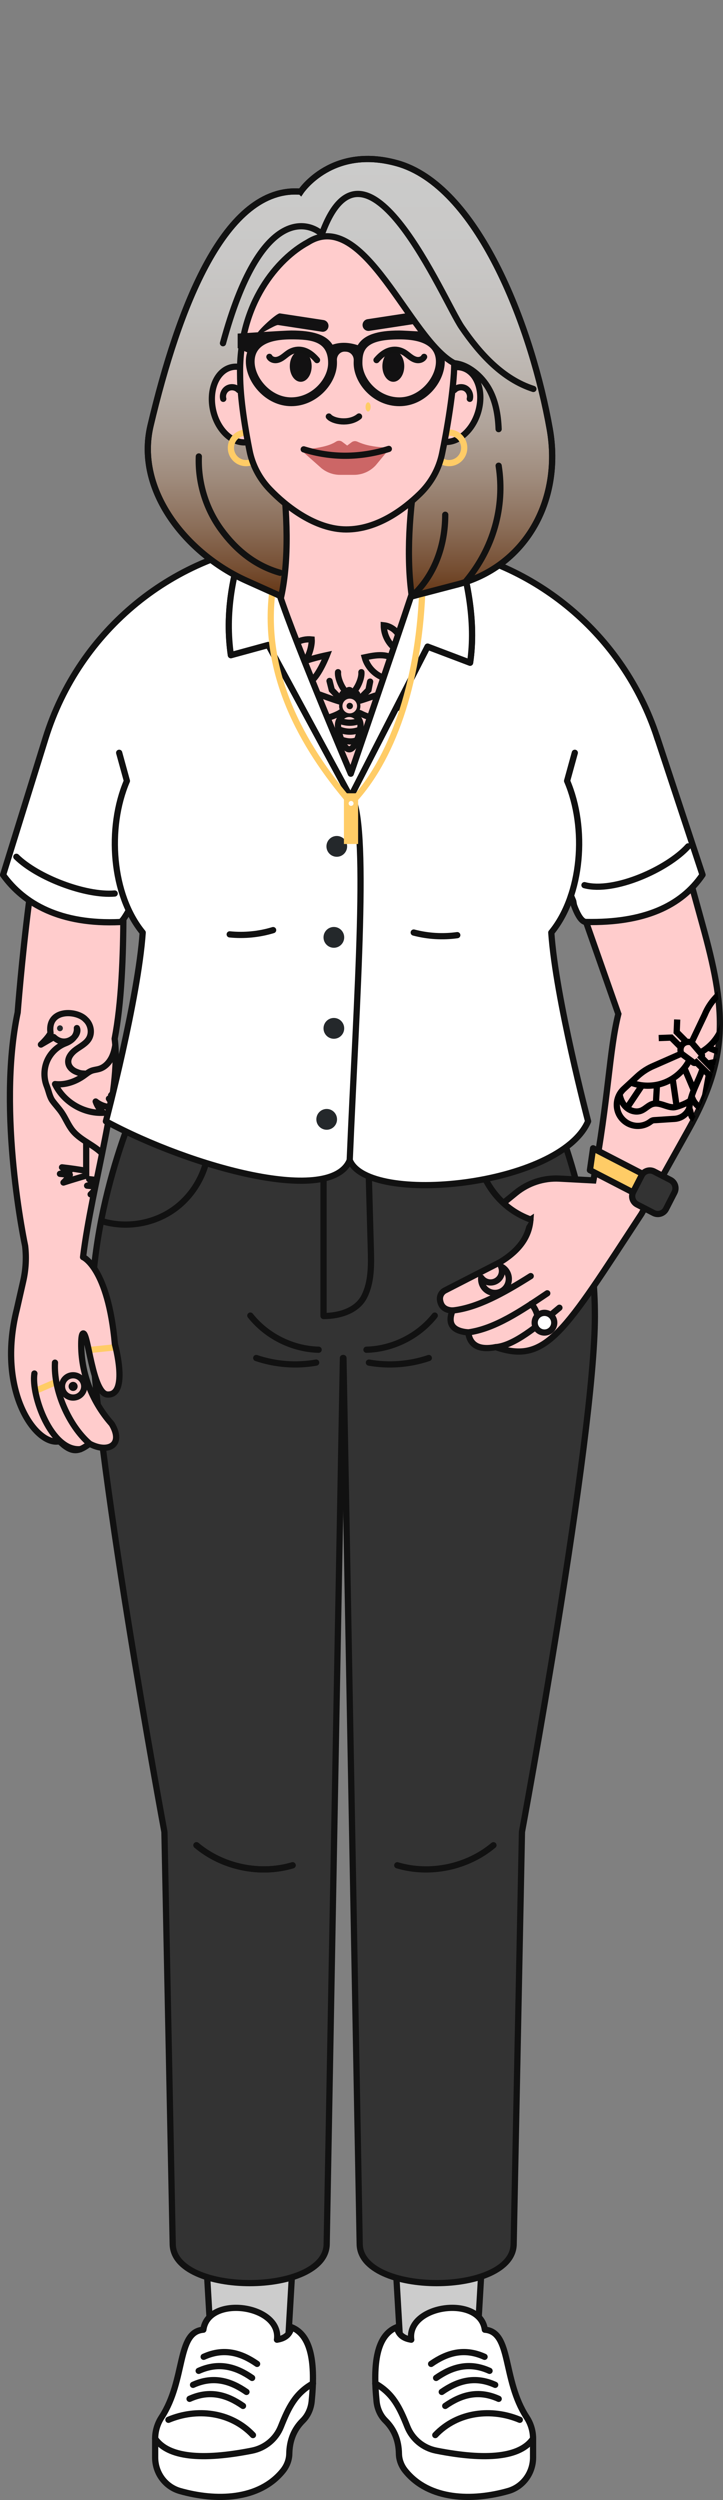 <?xml version="1.0" encoding="UTF-8"?>
<svg id="Layer_1" xmlns="http://www.w3.org/2000/svg" xmlns:xlink="http://www.w3.org/1999/xlink" version="1.1" viewBox="0 0 232 802">
  <rect x="0" y="0" width="232" height="802" fill="#808080" stroke="none"/>
  <!-- Generator: Adobe Illustrator 30.0.0, SVG Export Plug-In . SVG Version: 2.1.1 Build 123)  -->
  <defs>
    <style>
      .st0, .st1, .st2, .st3, .st4, .st5, .st6, .st7, .st8, .st9 {
        fill: none;
      }

      .st10, .st11, .st12, .st13, .st1, .st2, .st3, .st14, .st15, .st4, .st16, .st5, .st6, .st7, .st17, .st8, .st18, .st9 {
        stroke-width: 2px;
      }

      .st10, .st12, .st13, .st1, .st2, .st3, .st16, .st7, .st17, .st9 {
        stroke-linecap: round;
      }

      .st10, .st13, .st1, .st16, .st7, .st17 {
        stroke-linejoin: round;
      }

      .st10, .st2, .st7 {
        stroke: #121112;
      }

      .st10, .st16, .st19 {
        fill: #fff;
      }

      .st11, .st12, .st2, .st3, .st14, .st15, .st4, .st5, .st6, .st8, .st18, .st9 {
        stroke-miterlimit: 10;
      }

      .st11, .st13, .st1, .st3, .st15, .st4, .st16, .st5, .st17, .st18 {
        stroke: #111;
      }

      .st11, .st20, .st18 {
        fill: #fcc;
      }

      .st12, .st21 {
        fill: #fc6;
      }

      .st12, .st8, .st9 {
        stroke: #fc6;
      }

      .st13, .st22 {
        fill: #333;
      }

      .st23 {
        fill: #121112;
      }

      .st14 {
        fill: #c66;
        stroke: #c66;
      }

      .st15 {
        fill: url(#linear-gradient);
      }

      .st4, .st18 {
        fill-rule: evenodd;
      }

      .st24 {
        fill: #24282b;
      }

      .st25 {
        clip-path: url(#clippath-1);
      }

      .st6 {
        stroke: #000;
      }

      .st17 {
        fill: #ccc;
      }

      .st26 {
        clip-path: url(#clippath);
      }
    </style>
    <clipPath id="clippath">
      <path class="st0" d="M26.66,403.27s7.99,3.33,10.21,27.92c0,0,4.56,16.53-2.4,16.16-4.81-.25-6.18-20.14-7.81-19.59-.41.14-.58,1.4-.6,3.22-.1,9.37,3.38,18.43,9.52,25.5l.28.32c4,6.79-1.21,9.47-7.11,6.33-2.95,2.15-4.95,3.08-8.24.49l-1.46-1.28c-7.42,1.69-20.26-15.95-13.66-42.28l2.07-9.12c.83-3.68,1.04-7.48.61-11.23,0,0-9.16-42.79-2.4-74.91,0,0,5.14-67.51,13.21-76.59,8.07-9.08,20.18,3.02,20.18,3.02.12,22.67,2.09,59.36-2.27,82,2.27,16.33-7.29,46.71-10.14,70.04Z"/>
    </clipPath>
    <linearGradient id="linear-gradient" x1="112.31" y1="191.32" x2="112.31" y2="51" gradientUnits="userSpaceOnUse">
      <stop offset="0" stop-color="#653614"/>
      <stop offset=".06" stop-color="#754d31"/>
      <stop offset=".16" stop-color="#8b6e59"/>
      <stop offset=".27" stop-color="#9f8b7c"/>
      <stop offset=".38" stop-color="#afa298"/>
      <stop offset=".5" stop-color="#bbb4ae"/>
      <stop offset=".63" stop-color="#c4c1be"/>
      <stop offset=".78" stop-color="#c9c8c7"/>
      <stop offset="1" stop-color="#cbcbca"/>
    </linearGradient>
    <clipPath id="clippath-1">
      <path class="st0" d="M186.09,290.16l12.33,35.11c-2.98,12.04-3.05,26.67-8,53.4l-10.92-.58c-5.05-.27-10.02,1.36-13.95,4.56l-14.49,11.79c1.7,8.6,10.53,2.5,19.14-3.16-.37,5.06-3.22,9.68-9.74,13.62l-17.65,9.05c-1.15.59-1.81,1.85-1.61,3.13.3,1.97,1.48,3.21,4.02,3.32-1.68,4.24-.04,6.6,5.03,7.02.55,4.2,3.52,5.75,8.85,4.73,16.24,5.59,21.82-4.73,46.73-42.74l15.08-27c13.45-24.08,11.84-39.2,4.5-65.81l-4.83-17.53-34.51,11.08Z"/>
    </clipPath>
  </defs>
  <rect class="st22" x="64.19" y="349.66" width="89.24" height="94.37"/>
  <polygon class="st17" points="92.01 758.62 68.12 758.62 66.23 726.21 93.9 726.21 92.01 758.62"/>
  <polygon class="st17" points="128.83 758.62 152.72 758.62 154.61 726.21 126.94 726.21 128.83 758.62"/>
  <g>
    <path class="st16" d="M131.96,750.56c-1.51-11.26,22.11-14.47,23.62-3.21,8.68.69,5.53,15.96,13.41,28.08,1.33,2.04,2.06,4.42,2.06,6.85v6.08c0,4.96-3.23,9.39-7.98,10.74-11.44,3.25-25.35,3.01-33.01-6.49-1.25-1.55-2.02-3.48-2.05-5.48-.07-4.19-1.45-7.75-4.32-10.6-1.66-1.64-2.63-3.88-2.86-6.21-1.2-12.07,0-21.18,6.49-23.78.5,2.41,2.15,3.64,4.65,4.01Z"/>
    <path class="st1" d="M171.05,782.29c-4.1,6.01-14.99,7.04-31.08,3.85-4.18-.83-7.68-3.71-9.26-7.68-2.46-6.17-4.64-10.7-10.3-13.88"/>
    <path class="st1" d="M166.8,776.25c-8.95-3.77-19.95-2.68-27.12,4.9"/>
    <path class="st1" d="M160.02,769.53c-6.52-2.96-12.04-1.29-17.15,2.27"/>
    <path class="st1" d="M158.9,765.04c-6.52-2.96-12.04-1.29-17.15,2.27"/>
    <path class="st1" d="M157.09,760.55c-6.52-2.96-12.04-1.29-17.15,2.27"/>
    <path class="st1" d="M155.49,756.05c-6.52-2.96-12.04-1.29-17.15,2.27"/>
  </g>
  <path class="st13" d="M174.4,349.66s16.49,33.3,16.49,72.55-23.4,165.46-23.4,165.46l-2.66,132.09c0,16.86-49.41,16.86-49.41,0l-5.21-284.12"/>
  <g>
    <path class="st16" d="M88.88,750.56c1.51-11.26-22.11-14.47-23.62-3.21-8.68.69-5.53,15.96-13.41,28.08-1.33,2.04-2.06,4.42-2.06,6.85v6.08c0,4.96,3.23,9.39,7.98,10.74,11.44,3.25,25.35,3.01,33.01-6.49,1.25-1.55,2.02-3.48,2.05-5.48.07-4.19,1.45-7.75,4.32-10.6,1.66-1.64,2.63-3.88,2.86-6.21,1.2-12.07,0-21.18-6.49-23.78-.5,2.41-2.15,3.64-4.65,4.01Z"/>
    <path class="st1" d="M49.79,782.29c4.1,6.01,14.99,7.04,31.08,3.85,4.18-.83,7.68-3.71,9.26-7.68,2.46-6.17,4.64-10.7,10.3-13.88"/>
    <path class="st1" d="M54.05,776.25c8.95-3.77,19.95-2.68,27.12,4.9"/>
    <path class="st1" d="M60.83,769.53c6.52-2.96,12.04-1.29,17.15,2.27"/>
    <path class="st1" d="M61.94,765.04c6.52-2.96,12.04-1.29,17.15,2.27"/>
    <path class="st1" d="M63.75,760.55c6.52-2.96,12.04-1.29,17.15,2.27"/>
    <path class="st1" d="M65.35,756.05c6.52-2.96,12.04-1.29,17.15,2.27"/>
  </g>
  <path class="st13" d="M45.85,349.66s-16.49,33.3-16.49,72.55,23.4,165.46,23.4,165.46l2.66,132.09c0,16.86,49.41,16.86,49.41,0l5.21-284.12"/>
  <rect class="st22" x="58.76" y="365.99" width="12.44" height="12.5"/>
  <g>
    <g>
      <path class="st20" d="M26.66,403.27s7.99,3.33,10.21,27.92c0,0,4.56,16.53-2.4,16.16-4.81-.25-6.18-20.14-7.81-19.59-.41.14-.58,1.4-.6,3.22-.1,9.37,3.38,18.43,9.52,25.5l.28.32c4,6.79-1.21,9.47-7.11,6.33-2.95,2.15-4.95,3.08-8.24.49l-1.46-1.28c-7.42,1.69-20.26-15.95-13.66-42.28l2.07-9.12c.83-3.68,1.04-7.48.61-11.23,0,0-9.16-42.79-2.4-74.91,0,0,5.14-67.51,13.21-76.59,8.07-9.08,20.18,3.02,20.18,3.02.12,22.67,2.09,59.36-2.27,82,2.27,16.33-7.29,46.71-10.14,70.04Z"/>
      <line class="st9" x1="29.53" y1="432.98" x2="36.28" y2="432.28"/>
      <line class="st9" x1="11.31" y1="446.21" x2="18.07" y2="443.3"/>
      <path class="st1" d="M26.66,403.27s7.99,3.33,10.21,27.92c0,0,4.56,16.53-2.4,16.16-4.81-.25-6.18-20.14-7.81-19.59-.41.14-.58,1.4-.6,3.22-.1,9.37,3.38,18.43,9.52,25.5l.28.32c4,6.79-1.21,9.47-7.11,6.33-2.95,2.15-4.95,3.08-8.24.49l-1.46-1.28c-7.42,1.69-20.26-15.95-13.66-42.28l2.07-9.12c.83-3.68,1.04-7.48.61-11.23,0,0-9.16-42.79-2.4-74.91,0,0,5.14-67.51,13.21-76.59,8.07-9.08,20.18,3.02,20.18,3.02.12,22.67,2.09,59.36-2.27,82,2.27,16.33-7.29,46.71-10.14,70.04Z"/>
      <path class="st3" d="M28.76,463.13c-6.74-5.85-11.61-17.12-11.12-26"/>
      <path class="st3" d="M25.82,464.88c-9.39.85-15.88-17.31-14.78-24.27"/>
      <ellipse class="st23" cx="23.46" cy="444.75" rx="1.45" ry="1.46"/>
      <ellipse class="st2" cx="23.46" cy="444.75" rx="3.57" ry="3.58"/>
    </g>
    <g class="st26">
      <g>
        <path class="st1" d="M33.75,371.17c-2.68-3.63-7.59-4.98-10.44-8.48-1.42-1.75-2.23-3.91-3.49-5.77-.9-1.33-2.03-2.49-2.97-3.79s-1.22-3.17-1.82-4.66c-1.04-2.58-1.01-5.57.08-8.12s3.24-4.63,5.82-5.64c4.25-1.59,3.74-4.91,3.74-4.91,1.07,2.3-3.59,6.59-7.41,2.89-.65.38-4.13,2.4-4.13,2.4,0,0,2.25-2.05,3.08-3.71-1.11-7.87,8.47-7.36,11.25-4.33,1.67,1.5,2.22,4.19,1.09,6.13-.91,1.55-2.61,2.4-4.07,3.44s-2.85,2.64-2.55,4.42c.21,1.27,1.27,2.27,2.46,2.76s1.56.56,2.85.62"/>
        <path class="st1" d="M34.95,352.44c.59.91,1.18,1.83,1.76,2.74-2.14.18-4.33-.49-6.01-1.83.47,1.4,1.33,2.66,2.44,3.62-6.34.33-12.71-3.46-15.48-9.21,3.22.4,6.55-.77,9.2-2.65.81-.57,1.57-1.25,2.5-1.61.81-.31,1.71-.36,2.54-.62,1.95-.6,3.4-2.32,4.19-4.2s1.02-3.96,1.23-6c1.74,2.86,2.53,6.29,2.23,9.63s-1.69,6.57-3.91,9.07"/>
        <path class="st1" d="M27.66,366.79v10.33s-4.9,1.43-7.29,2.23c.78-.73,1.47-1.57,2.04-2.48-1.06-.1-2.11-.21-3.17-.31,1.04-.3,2.07-.59,3.11-.89-.82-.4-1.64-.8-2.45-1.2,2.59.29,5.18.67,7.75,1.11"/>
        <path class="st1" d="M36.37,370.58v10.33s-4.9,1.43-7.29,2.23c.78-.73,1.47-1.57,2.04-2.48-1.06-.1-2.11-.21-3.17-.31,1.04-.3,2.07-.59,3.11-.89-.82-.4-1.64-.8-2.45-1.2,2.59.29,5.18.67,7.75,1.11"/>
        <ellipse class="st24" cx="19.24" cy="329.86" rx=".94" ry=".95"/>
      </g>
    </g>
  </g>
  <g>
    <path class="st1" d="M158.34,591.94c-8.39,7.05-20.37,9.55-30.86,6.43"/>
    <g>
      <path class="st1" d="M32.9,391.78c7.68,2.28,16.37.83,22.91-3.83,6.54-4.65,10.78-12.41,11.18-20.45"/>
      <path class="st1" d="M103.82,373.95v48.22c5.15,0,10.81-1.71,13.11-6.34,2.3-4.63,2.2-10.04,2.06-15.21-.25-9.01-.5-18.02-.75-27.03"/>
      <path class="st1" d="M82.23,435.64c6.15,2.09,12.83,2.6,19.22,1.47"/>
      <path class="st1" d="M102.24,432.98c-8.42-.21-16.67-4.33-21.91-10.95"/>
      <path class="st1" d="M186.93,391.78c-7.68,2.28-16.37.83-22.91-3.83-6.54-4.65-10.78-12.41-11.18-20.45"/>
      <path class="st1" d="M137.6,435.64c-6.15,2.09-12.83,2.6-19.22,1.47"/>
      <path class="st1" d="M117.6,432.98c8.42-.21,16.67-4.33,21.91-10.95"/>
    </g>
    <path class="st1" d="M63.04,591.94c8.39,7.05,20.37,9.55,30.86,6.43"/>
  </g>
  <path class="st19" d="M1,280.63l13.62-43.83c10.8-34.75,41.27-59.67,77.35-63.06,6.38-.6,13.21-.86,20.48-.68,9.31.24,17.89,1.02,25.72,2.15,33.74,4.87,61.83,28.5,72.57,61.01l14.67,44.41c-6.83,10.03-18.81,15.5-37.41,15.13-2.66-.05-5.25-12.94-8.18-13.23l-131.33-2.1c-1.8.19-8.27,15.28-9.93,15.35-19.17.88-30.92-5.85-37.58-15.14Z"/>
  <path class="st1" d="M1,280.63l13.62-43.83c10.8-34.75,41.27-59.67,77.35-63.06,6.38-.6,13.21-.86,20.48-.68,9.31.24,17.89,1.02,25.72,2.15,33.74,4.87,61.83,28.5,72.57,61.01l14.67,44.41c-6.83,10.03-18.81,15.5-37.41,15.13-2.66-.05-5.25-12.94-8.18-13.23l-131.33-2.1c-1.8.19-8.27,15.28-9.93,15.35-19.17.88-30.92-5.85-37.58-15.14Z"/>
  <path class="st16" d="M79.81,169.84c-5.4,13.73-7.62,27.2-5.72,40.34l12.01-3.28,26.37,48.78,24.74-48.25,13.64,5.17c1.94-13.07-.72-27.53-5.94-42.76h-65.1Z"/>
  <path class="st11" d="M88.69,159v28.48c3.51,12.81,23.87,60.72,23.87,60.72,0,0,14.43-42.1,19.5-57.4l1.49-37.88-44.87,6.08Z"/>
  <g>
    <path class="st18" d="M110.73,227.67c-.18.06-1.73,1.06-1.93,1.17-1.34.73-3.95,1.74-5.38,1.61-1.5-.14-2.56-.66-3.52-1.54-.1-.09-.16-.15-.26-.25-.08-.08-.17-.17-.24-.26-.25-.32-.58-.78-.76-1.23-.65.08-4.72-4.66-3.62-4.94,3.13-.8,5.89-.05,8.79,1.03,1.26.47,5.17,1.89,6.39,2.06l.53,2.36Z"/>
    <path class="st18" d="M126.63,221.88c.8,0,1.87,4.99.72,5.3-.66.18-.9.07-1.52-.01-.15.41-.56.99-.78,1.26-.98,1.18-2.32,1.88-4,2.03-.94.08-2.47-.4-3.3-.7-.73-.27-1.43-.56-2.11-.93-.19-.1-1.68-.52-1.86-.59,0,0,.87-2.26.55-3.22,1.43-.19,4.1-1.27,6.88-2.11,1.88-.57,3.8-1.03,5.42-1.03Z"/>
    <path class="st4" d="M94.9,206.24c1.53-.91,3.35-1.3,5.12-1.11.15,2.02-1.04,6.46-2.83,7.39,1-.93,7.72-2.36,7.72-2.36,0,0-2.43,6.24-4.97,8.27"/>
    <path class="st4" d="M123.91,217.68c-3.27-.83-6-3.53-6.88-6.81,1.86-.39,3.74-.78,5.63-.67s3.83.8,5.06,2.25"/>
    <path class="st3" d="M112.23,223.04c-2.12-1.21-3.98-5.28-3.76-7.41"/>
    <path class="st3" d="M112.23,223.04c2.12-1.21,3.96-5.28,3.74-7.41"/>
    <path class="st3" d="M109.17,231.28c2.04.75,4.08.75,6.12,0"/>
    <path class="st3" d="M109.17,234.15c2.04.75,4.08.75,6.12,0"/>
    <path class="st3" d="M109.51,237.27c.62.22,2.8,1.02,4.84.27"/>
    <path class="st3" d="M115.69,232.66c0,2.01-1.62,7.71-3.62,7.71s-3.62-5.7-3.62-7.71,1.62-3.64,3.62-3.64,3.62,1.63,3.62,3.64Z"/>
    <polyline class="st3" points="109.89 224.91 106.47 221.34 105.74 218.44"/>
    <polyline class="st3" points="114.71 224.91 118.24 221.34 118.77 218.66"/>
    <ellipse class="st23" cx="112.23" cy="226.48" rx="3.42" ry="3.44"/>
    <ellipse class="st20" cx="112.23" cy="226.48" rx="2.34" ry="2.36"/>
    <ellipse class="st23" cx="112.23" cy="226.48" rx="1.03" ry="1.03"/>
    <ellipse class="st23" cx="110.33" cy="222.87" rx="1.52" ry="1.53"/>
    <ellipse class="st23" cx="114.13" cy="222.87" rx="1.52" ry="1.53"/>
    <ellipse class="st23" cx="112.07" cy="221.89" rx="1.52" ry="1.53"/>
    <path class="st4" d="M126.12,207.47c-1.87-1.75-2.97-4.31-2.97-6.88,2.27.24,4.35,1.83,5.19,3.97"/>
  </g>
  <path class="st16" d="M144.91,169.84h-12.02l-.83,20.96c-5.07,15.3-19.5,57.4-19.5,57.4,0,0-20.37-47.91-23.87-60.72v-17.65h-8.89c-5.4,13.73-7.62,27.2-5.72,40.34l12.01-3.28,26.37,48.78,24.74-48.25,13.64,5.17c1.94-13.07-.72-27.53-5.94-42.76Z"/>
  <path class="st15" d="M96.5,61.49s10.24-15.49,31.96-8.82c25.73,8.33,42.42,53.62,47.95,84.98,4.05,22.97-7.83,44.51-30.39,50.03l-13.88,3.63c-1.8-12.77-.82-27.29,1.68-42.76h-43.57c2.07,16.36,2.51,31.07,0,42.76l-11.17-5.02c-19.33-8.68-35.67-29.05-30.78-49.74,9.01-38.11,23.96-77.02,48.19-75.07Z"/>
  <ellipse class="st11" cx="77.04" cy="129.77" rx="8.85" ry="12.29" transform="translate(-27.31 20.75) rotate(-13.05)"/>
  <ellipse class="st8" cx="78.95" cy="143.67" rx="4.86" ry="4.89"/>
  <ellipse class="st11" cx="144.91" cy="129.77" rx="12.28" ry="8.85" transform="translate(-22.41 228.98) rotate(-72.51)"/>
  <ellipse class="st8" cx="144.1" cy="143.67" rx="4.86" ry="4.89"/>
  <path class="st11" d="M145.76,116.52c0,8.15-2.51,22.37-3.92,29.07-1.02,4.83-3.47,9.28-7.12,12.82-5.26,5.11-13.74,11.43-23.61,11.43s-19.25-7.33-24.56-12.89c-3.33-3.49-5.55-7.76-6.47-12.36-1.29-6.45-3.04-16.65-3.04-24.47-.41-22.83,12.21-37.24,21.72-42.37,18.08-11.5,32.71,31.3,47,38.78Z"/>
  <path class="st14" d="M98.91,145.11c3.62-.53,6.92-.97,9.46-2.6.27-.17.61-.17.86.03l1.72,1.3c.27.2.64.2.91,0l1.59-1.19c.22-.17.52-.19.77-.08,2.84,1.31,5.6,1.71,8.95,1.98l-3.34,4.04c-1.61,1.75-3.87,2.74-6.24,2.74h-4.46c-1.93,0-3.8-.66-5.31-1.87l-4.91-4.35Z"/>
  <path class="st19" d="M184.45,241.49l-2.48,9.02c6.47,15.12,4.85,36.54-5.07,48.65,1.42,21.01,11.81,60.54,11.81,60.54-9.07,21.01-70.56,27.07-76.48,12.47-5.93,14.6-50.54,2.47-78.25-12.47,0,0,10.39-39.53,11.81-60.54-9.93-12.11-11.54-33.53-5.07-48.65l-2.48-9.02,58.96,17.68,15.28-.65,8.35-.79,63.63-16.23Z"/>
  <path class="st23" d="M131.94,100.25l-14,2.14c-1.03.16-1.74,1.12-1.58,2.16.14.94.94,1.61,1.86,1.61.09,0,.19,0,.29-.02l14-2.14"/>
  <path class="st3" d="M97.46,144.15c8.94,2.78,18.05,2.74,27.31-.14"/>
  <ellipse class="st23" cx="126.21" cy="117.48" rx="3.51" ry="5"/>
  <ellipse class="st23" cx="96.5" cy="117.48" rx="3.51" ry="5"/>
  <path class="st3" d="M105.52,133.62c1.27,1.56,6.5,2.57,9.69-.01"/>
  <path class="st3" d="M71.64,127.94c-.35-1.26.26-2.73,1.4-3.37s2.7-.39,3.59.57"/>
  <path class="st3" d="M150.75,127.94c.35-1.26-.26-2.73-1.4-3.37s-2.7-.39-3.59.57"/>
  <path class="st3" d="M101.72,115.51c-3.28-3.89-6.43-3.73-8.54-2.64-.78.4-1.44.99-2.14,1.52s-1.48,1-2.35,1.11-1.84-.25-2.24-1.02"/>
  <path class="st3" d="M120.82,115.51c3.28-3.89,6.43-3.73,8.54-2.64.78.4,1.44.99,2.14,1.52s1.48,1,2.35,1.11,1.84-.25,2.24-1.02"/>
  <path class="st23" d="M103.54,106.43c-.09,0-.19,0-.29-.02l-14-2.14c-1.03-.16-6.96,3.93-6.81,2.89.16-1.03,6.35-6.79,7.37-6.63l14,2.14c1.03.16,1.74,1.12,1.58,2.16-.14.94-.94,1.61-1.86,1.61Z"/>
  <ellipse class="st21" cx="118.12" cy="130.54" rx=".82" ry="1.47"/>
  <path class="st23" d="M135.46,106.38c-3.36-.19-6.45-.36-7.32-.36-7.15,0-11.39,1.42-13.35,4.71-2.9-.95-5.61-1.01-8.09-.16-2-3.17-6.22-4.55-13.24-4.55-2.15,0-17.2.99-17.2.99v4.67l3.05,1.34c-.27.88-.42,1.87-.42,2.98,0,6.61,6.36,14.3,14.57,14.3s14.67-7.31,14.67-13.85c0-.3,0-.59-.02-.88-.08-1.48,1.03-2.81,2.51-2.77.16,0,.32.01.48.02,1.43.11,2.48,1.35,2.4,2.8-.01.27-.02.54-.02.83,0,6.54,6.27,13.85,14.67,13.85s14.57-7.69,14.57-14.3c0-1.02-.13-1.94-.36-2.77M93.44,127.47c-6.5,0-11.74-6.27-11.74-11.46,0-4.74,3.95-7.14,11.74-7.14,6.48,0,11.85.57,11.85,7.59,0,5.09-5.17,11.01-11.85,11.01ZM128.14,127.47c-6.67,0-11.85-5.92-11.85-11.01,0-4.15.89-7.59,11.85-7.59,7.79,0,11.74,2.4,11.74,7.14,0,5.19-5.24,11.46-11.74,11.46Z"/>
  <path class="st3" d="M103.28,75.11c14.02-38.74,39.05,21.33,44.87,29.85,5.82,8.53,13.2,16.66,23,19.81"/>
  <path class="st3" d="M160.01,149.4c2.09,13.36-1.81,26.6-10.43,36.98"/>
  <path class="st3" d="M63.8,146.43c-.31,8.28,2.22,16.65,7.08,23.35,4.85,6.7,11.05,11.7,18.99,13.96"/>
  <path class="st3" d="M132.12,191.32c7.33-6.56,10.75-16.33,10.75-26.19"/>
  <path class="st3" d="M145.76,116.52c4.5.41,8.74,4.11,11.01,8.04,2.27,3.93,3.07,8.56,3.23,13.1"/>
  <path class="st3" d="M103.28,75.11c-3.58-3.46-19.48-10.28-31.73,34.99"/>
  <path class="st1" d="M184.45,241.49l-2.48,9.02c6.47,15.12,4.85,36.54-5.07,48.65,1.42,21.01,11.81,60.54,11.81,60.54-9.07,21.01-70.56,27.07-76.48,12.47-5.93,14.6-50.54,2.47-78.25-12.47,0,0,10.39-39.53,11.81-60.54-9.93-12.11-11.54-33.53-5.07-48.65l-2.48-9.02"/>
  <path class="st1" d="M112.45,254.68c6.24,8.57,1.94,65.76-.23,117.49"/>
  <ellipse class="st24" cx="108.07" cy="271.51" rx="3.32" ry="3.34"/>
  <ellipse class="st24" cx="107.13" cy="300.7" rx="3.32" ry="3.34"/>
  <ellipse class="st24" cx="107.13" cy="329.89" rx="3.32" ry="3.34"/>
  <ellipse class="st24" cx="104.83" cy="359.08" rx="3.32" ry="3.34"/>
  <path class="st1" d="M132.76,299.15c4.54,1.2,9.32,1.49,13.97.84"/>
  <path class="st1" d="M73.71,299.74c4.67.47,9.44,0,13.93-1.37"/>
  <path class="st1" d="M5.25,274.85c6.72,6.63,22.17,12.58,31.55,11.78"/>
  <path class="st1" d="M63.04,591.94c8.39,7.05,20.37,9.55,30.86,6.43"/>
  <g>
    <path class="st11" d="M186.09,290.16l12.33,35.11c-2.98,12.04-3.05,26.67-8,53.4l-10.92-.58c-5.05-.27-10.02,1.36-13.95,4.56l-14.49,11.79c1.7,8.6,10.53,2.5,19.14-3.16-.37,5.06-3.22,9.68-9.74,13.62l-17.65,9.05c-1.15.59-1.81,1.85-1.61,3.13.3,1.97,1.48,3.21,4.02,3.32-1.68,4.24-.04,6.6,5.03,7.02.55,4.2,3.52,5.75,8.85,4.73,16.24,5.59,21.82-4.73,46.73-42.74l15.08-27c13.45-24.08,11.84-39.2,4.5-65.81l-4.83-17.53-34.51,11.08Z"/>
    <g class="st25">
      <g>
        <g>
          <path class="st6" d="M218.65,337.97c-.49-.92-.34-2.15.36-2.92s1.9-1.04,2.86-.63"/>
          <polyline class="st6" points="211.37 333 215.38 332.85 218.54 336.02"/>
          <polyline class="st6" points="217.3 327.05 217.14 331.07 220.3 334.25"/>
        </g>
        <g>
          <path class="st6" d="M241.44,352.76c.5-.55.8-1.39,1.33-1.96.52-.57,1.33-.94,1.84-1.49.13-.14.24-.3.32-.47.4-.87-.03-1.99.07-2.92.11-.94.78-1.93.6-2.86-.18-.92-1.18-1.57-1.65-2.41-.45-.81-.48-2-1.19-2.67s-1.9-.59-2.74-.98c-.09-.04-.17-.09-.25-.14-.04.02-.08.03-.12.04.78-.3,1.47-.78,2.03-1.38.81-.89,1.34-2.05,1.42-3.33l.43-6.69c.02-.37.16-.72.39-1.02,2.16-2.77,1.86-6.8-.79-9.21-2.76-2.52-7.05-2.26-9.57.49l-4.03,4.4c-1.43,1.56-2.58,3.37-3.39,5.34l-4.24,8.91,2.82,3.29.38.47c.23.28.22.69-.03.95l-.03.04,3.13,3.2,3.9,4.02c.43.4.45,1.06.06,1.49l6,5.55c.92-.18,2.06.16,2.89-.31.17-.09.31-.22.44-.36Z"/>
          <path class="st6" d="M236.97,357.26c-.55.51-1.39.81-1.95,1.33-.57.53-.94,1.34-1.48,1.85-.14.13-.3.24-.47.32-.87.4-1.98-.03-2.91.07-.94.11-1.92.79-2.85.6-.92-.18-1.56-1.18-2.4-1.65-.8-.45-1.99-.48-2.65-1.2s-.59-1.91-.97-2.75c-.04-.09-.09-.17-.13-.26.02-.04.03-.08.04-.12-.3.78-.77,1.48-1.38,2.04-.88.82-2.04,1.34-3.32,1.43l-6.66.43c-.37.02-.72.17-1.01.39-2.76,2.17-6.77,1.87-9.17-.79-2.51-2.77-2.25-7.08.49-9.62l4.38-4.05c1.56-1.44,3.36-2.6,5.31-3.41l8.81-3.88,3.34,2.46.46.38c.28.23.68.22.95-.03l.04-.03,3.19,3.14,4,3.92c.39.43,1.06.46,1.49.06l5.52,6.02c-.18.92.16,2.07-.31,2.91-.09.17-.22.31-.36.44Z"/>
          <path class="st6" d="M239.64,336.91c-4.02,1.78-8.32,3.62-12.67,4.25"/>
          <path class="st6" d="M221.18,355.77c.17-4.74,2.93-8.66,4.37-13.18"/>
        </g>
        <path class="st6" d="M202.39,347.26c3.42,1.34,7.34,1.37,10.78.06,3.44-1.31,6.36-3.93,8.04-7.21"/>
        <path class="st6" d="M198.85,351.24c.32,1.6,1.07,3.16,2.33,4.19s3.06,1.46,4.57.86c1.33-.53,2.32-1.77,3.7-2.16,1.1-.31,2.27-.03,3.36.32s2.18.78,3.32.77,5.68-1.78,6.06-2.86c1.09,2.67,4.04,4.44,6.89,4.14s5.38-2.65,5.89-5.48"/>
        <line class="st6" x1="201.18" y1="355.43" x2="205.95" y2="348.29"/>
        <line class="st6" x1="210.81" y1="347.99" x2="210.47" y2="354"/>
        <line class="st6" x1="215.83" y1="345.98" x2="217.14" y2="355.02"/>
        <line class="st6" x1="227.49" y1="344.64" x2="225.54" y2="355.43"/>
        <line class="st6" x1="230.63" y1="347.82" x2="231.13" y2="355.92"/>
        <line class="st6" x1="219.6" y1="342.59" x2="222.63" y2="349.72"/>
        <path class="st6" d="M231.48,317.71c1.4,3.41,1.48,8.3.24,11.77s-3.8,6.45-7.04,8.19"/>
        <path class="st6" d="M234.65,314.79c1.6.29,3.89,1.26,4.94,2.51s1.51,3.04.93,4.57c-.51,1.35-1.72,2.36-2.09,3.75-.29,1.11,0,2.28.37,3.37s.81,2.18.83,3.32-1.67,5.73-2.74,6.14c2.68,1.05,4.49,3.98,4.24,6.85-.25,2.87-2.54,5.45-5.36,6.01"/>
        <line class="st6" x1="239.59" y1="317.3" x2="232.56" y2="322.21"/>
        <line class="st6" x1="232.36" y1="327.09" x2="238.32" y2="326.65"/>
        <line class="st6" x1="230.44" y1="332.17" x2="239.46" y2="333.34"/>
        <line class="st6" x1="229.3" y1="343.91" x2="240.01" y2="341.77"/>
        <line class="st6" x1="232.52" y1="347" x2="240.59" y2="347.37"/>
        <line class="st6" x1="227.13" y1="336.02" x2="234.27" y2="338.94"/>
      </g>
    </g>
    <path class="st1" d="M145.23,420.4c7.95-.85,16.46-5.62,25.07-11.04"/>
    <path class="st1" d="M150.26,427.42c8.5-1.16,16.92-6.86,25.35-12.54"/>
    <path class="st1" d="M159.11,432.15c5.8-.51,13.09-6.51,20.4-12.64"/>
    <path class="st1" d="M170.47,418.26c1.68,1.81,2.47,4.41,2.09,6.86"/>
    <ellipse class="st10" cx="174.71" cy="424.31" rx="3.14" ry="3.16"/>
    <path class="st7" d="M162.72,408.13c-.46-.83-1.14-1.45-1.93-1.84.71,1.72.06,3.73-1.6,4.65s-3.7.42-4.77-1.09c-.09.88.08,1.79.53,2.62,1.19,2.15,3.9,2.93,6.04,1.73,2.14-1.2,2.92-3.92,1.73-6.07Z"/>
    <polygon class="st21" points="190.31 368.36 215.47 381.36 212.41 387.32 189.3 375.38 190.31 368.36"/>
    <polygon class="st1" points="190.31 368.36 215.47 381.36 212.41 387.32 189.3 375.38 190.31 368.36"/>
    <path class="st13" d="M209.87,375.8l5.28,2.73c1.45.75,2.02,2.54,1.28,4l-2.72,5.31c-.75,1.46-2.53,2.03-3.98,1.28l-5.28-2.73c-1.45-.75-2.02-2.54-1.28-4l2.72-5.31c.75-1.46,2.53-2.03,3.98-1.28Z"/>
  </g>
  <path class="st22" d="M170.23,391.2c-2.2-.8-4.3-1.89-6.21-3.25-3.47-2.47-6.3-5.82-8.24-9.62-11.64,25.32-7.59,32.05,10.05,18.28,1.68-1.31,1.56-.73,4.39-5.41Z"/>
  <path class="st1" d="M170.23,391.2c-2.2-.8-4.3-1.89-6.21-3.25-3.47-2.47-6.3-5.82-8.24-9.62"/>
  <path class="st19" d="M210.75,236.22l14.67,44.41c-6.83,10.03-18.81,15.5-37.41,15.13-2.66-.05-3.37-9.36-3.37-9.36,8.51-4.47,16.66-28.1,26.1-50.17Z"/>
  <path class="st1" d="M210.75,236.22l14.67,44.41c-6.83,10.03-18.81,15.5-37.41,15.13-2.66-.05-4.79-8.44-4.79-8.44"/>
  <path class="st1" d="M187.55,283.95c9.49,2.57,26.66-5.12,33.26-12.44"/>
  <g>
    <g>
      <path class="st9" d="M135.47,190.45c-1.26,29.04-9.69,53.57-22.84,67.17-16.09-18.74-28.38-41.67-25.27-67.59"/>
      <rect class="st12" x="111.36" y="255.48" width="2.55" height="14.27"/>
    </g>
    <circle class="st19" cx="112.66" cy="257.73" r=".79"/>
  </g>
  <path class="st5" d="M90.25,191.32l-11.17-5.02c-19.33-8.68-35.67-29.05-30.78-49.74,9.01-38.11,23.96-77.02,48.19-75.07,0,0,10.24-15.49,31.96-8.82,25.73,8.33,42.42,53.62,47.95,84.98,4.05,22.97-7.83,44.51-30.39,50.03l-13.88,3.63"/>
</svg>